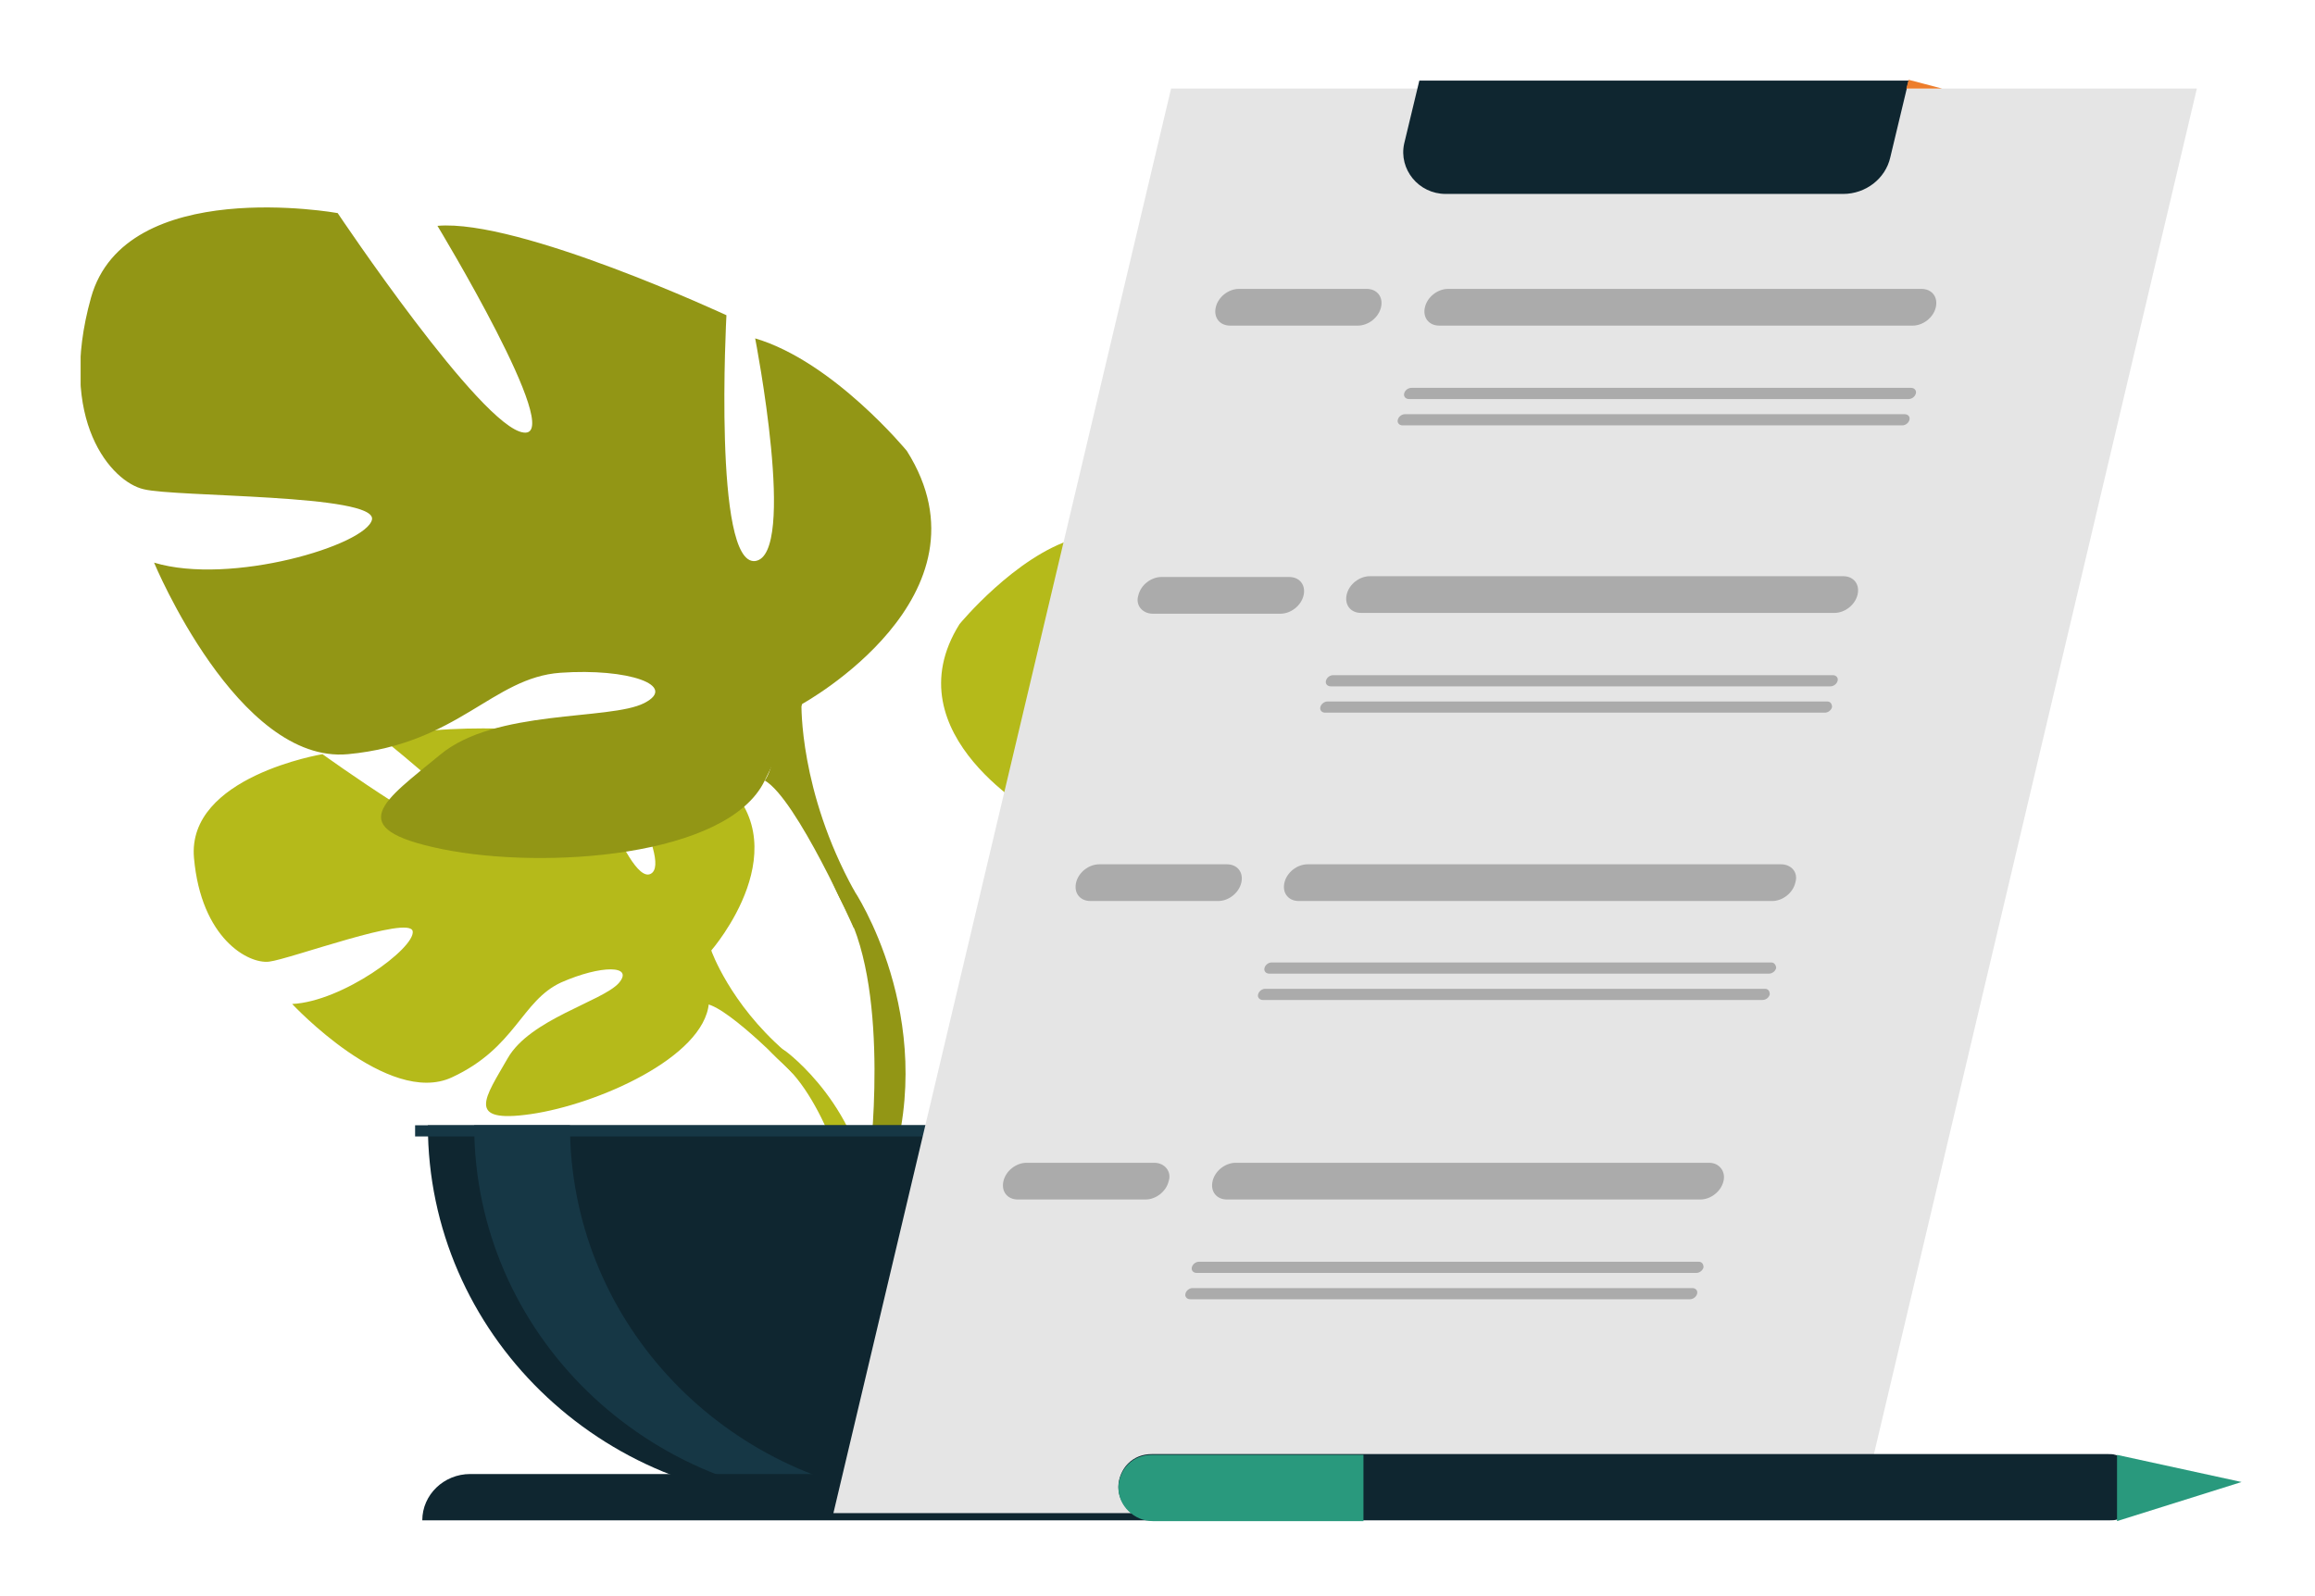 <?xml version="1.0" encoding="utf-8"?>
<!-- Generator: Adobe Illustrator 25.1.0, SVG Export Plug-In . SVG Version: 6.00 Build 0)  -->
<svg version="1.1" id="Layer_1" xmlns="http://www.w3.org/2000/svg" xmlns:xlink="http://www.w3.org/1999/xlink" x="0px" y="0px"
	 viewBox="0 0 290 200" style="enable-background:new 0 0 290 200;" xml:space="preserve">
<style type="text/css">
	.st0{clip-path:url(#SVGID_2_);fill:#B5BA1A;}
	.st1{clip-path:url(#SVGID_2_);fill:#6BB8BF;}
	.st2{clip-path:url(#SVGID_2_);fill:#929615;}
	.st3{clip-path:url(#SVGID_2_);fill:#0F2630;}
	.st4{clip-path:url(#SVGID_2_);fill:#163745;}
	.st5{fill:#163745;}
	.st6{fill:#E5E5E5;}
	.st7{clip-path:url(#SVGID_4_);fill:#ABABAB;}
	.st8{clip-path:url(#SVGID_4_);fill:#0F2630;}
	.st9{fill:#ED7D2B;}
	.st10{clip-path:url(#SVGID_6_);fill:#0F2630;}
	.st11{fill:#29997D;}
	.st12{clip-path:url(#SVGID_8_);fill:#29997D;}
</style>
<g>
	<defs>
		<rect id="SVGID_1_" x="10.1" y="10" width="270.7" height="180.6"/>
	</defs>
	<clipPath id="SVGID_2_">
		<use xlink:href="#SVGID_1_"  style="overflow:visible;"/>
	</clipPath>
	<path class="st0" d="M89.1,119.1c0,0,11.7-13.4,0.7-21.9c0,0-8.1-4.8-14.6-4.4c0,0,9.3,15.2,6.3,16.7c-3,1.5-9.1-17.7-9.1-17.7
		s-18.3-1.7-24.2,1c0,0,15.7,12.5,12.4,13.2c-3.3,0.7-20.2-11.5-20.2-11.5s-17,2.8-16.1,13c0.9,10.1,6.8,13.3,9.4,13
		c2.6-0.3,17.7-5.9,18-3.8c0.3,2.1-8.8,8.8-15.1,9.1c0,0,12,12.9,20,9.2c8-3.7,8.7-9.6,13.7-11.9c5-2.2,9.2-2.2,7.2,0.1
		c-2.1,2.3-11.1,4.5-13.9,9.4c-2.8,4.9-5.4,8.2,2.9,7c8.3-1.2,21.7-7.1,22.3-13.9L89.1,119.1z"/>
	<path class="st0" d="M32.6,107.9c0,0,46.3-1.7,56.5,11.2c0,0,2.3,6.6,9.2,12.6l1.1,2.9c0,0-8-8.3-10.9-8.8
		C88.5,125.8,93,109.8,32.6,107.9"/>
	<path class="st0" d="M98.4,131.7c0,0,9.9,7.2,10.6,20l-1.8,0.2c0,0-3.2-13.2-8.9-18.4C92.5,128.2,98.4,131.7,98.4,131.7"/>
	<path class="st0" d="M130.2,102.3c0,0-18.7-10.2-10-24.1c0,0,7-8.5,14.4-10.7c0,0-4,20.7,0,21.1c4,0.5,2.7-23.3,2.7-23.3
		s19.7-9.2,27.4-8.5c0,0-12.2,20.2-8.2,19.7c4-0.5,17.7-20.9,17.7-20.9s20.2-3.6,23.4,8c3.2,11.7-2,17.5-5,18.2
		c-3,0.7-22.2,0.5-21.7,2.9c0.5,2.4,13.5,6.3,20.7,4.1c0,0-8,19.2-18.4,18.2c-10.5-1-13.7-7.3-20.2-7.8c-6.5-0.5-11.2,1.2-8,2.9
		c3.2,1.7,14.2,0.6,19.4,4.9s9.5,7-0.2,9c-9.7,1.9-27.2,0.7-30.6-6.6L130.2,102.3z"/>
	<path class="st1" d="M188.5,67.3c0,0-52.3,16.5-58.3,35c0,0,0.3,8.3-5,17.7v3.6c0,0,5.5-12.4,8.5-14.1
		C133.7,109.6,122,93.5,188.5,67.3"/>
	<path class="st1" d="M125.2,120c0,0-8.1,11.9-3.5,26.5l2.1-0.5c0,0-2-16,2.2-24.1C130.3,113.8,125.2,120,125.2,120"/>
	<path class="st2" d="M100.5,88.2c0,0,24.6-13.5,13.1-31.7c0,0-9.2-11.2-19-14.1c0,0,5.3,27.2,0,27.9C89.3,70.9,91,39.5,91,39.5
		S65,27.4,54.8,28.3c0,0,16.1,26.6,10.8,25.9c-5.3-0.6-23.3-27.5-23.3-27.5s-26.6-4.8-30.9,10.6s2.6,23.1,6.6,24
		c3.9,1,29.2,0.6,28.6,3.8c-0.7,3.2-17.7,8.3-27.3,5.4c0,0,10.5,25.3,24.3,24c13.8-1.3,18.1-9.6,26.6-10.2
		c8.5-0.6,14.8,1.6,10.5,3.8c-4.3,2.2-18.7,0.7-25.6,6.5c-6.9,5.7-12.5,9.2,0.3,11.8c12.8,2.6,35.8,1,40.4-8.6L100.5,88.2z"/>
	<path class="st2" d="M23.6,42.1c0,0,69,21.8,76.8,46.1c0,0-0.3,10.9,6.6,23.4v4.8c0,0-7.2-16.3-11.2-18.6
		C95.9,97.8,111.3,76.7,23.6,42.1"/>
	<path class="st2" d="M107,111.6c0,0,10.6,15.8,4.6,34.9l-2.7-0.7c0,0,2.7-21.1-2.9-31.7C100.4,103.4,107,111.6,107,111.6"/>
	<path class="st3" d="M101.8,188.1c26.6,0,48.2-21.1,48.2-47.1H53.6C53.6,167,75.2,188.1,101.8,188.1"/>
	<path class="st4" d="M113.7,187.7c-2,0.2-4,0.4-6,0.4C81,188.1,59.4,167,59.4,141h12C71.4,165.1,89.9,184.9,113.7,187.7"/>
	<path class="st3" d="M150.7,190.5H52.9c0-3.2,2.7-5.8,6-5.8h85.9C148,184.7,150.7,187.3,150.7,190.5"/>
</g>
<rect x="52" y="141" class="st5" width="99.2" height="1.4"/>
<polygon class="st6" points="233,189.6 104.4,189.6 146.7,11.1 275.2,11.1 "/>
<g>
	<defs>
		<rect id="SVGID_3_" x="10.1" y="10" width="270.7" height="180.6"/>
	</defs>
	<clipPath id="SVGID_4_">
		<use xlink:href="#SVGID_3_"  style="overflow:visible;"/>
	</clipPath>
	<path class="st7" d="M240.7,36.2h-59.3c-1.3,0-2.6,1-2.9,2.3c-0.3,1.3,0.5,2.3,1.8,2.3h59.3c1.3,0,2.6-1,2.9-2.3
		C242.8,37.2,242,36.2,240.7,36.2"/>
	<path class="st7" d="M239.4,48.6h-62.6c-0.4,0-0.8,0.3-0.9,0.7c-0.1,0.4,0.2,0.7,0.6,0.7h62.6c0.4,0,0.8-0.3,0.9-0.7
		C240.1,48.9,239.8,48.6,239.4,48.6"/>
	<path class="st7" d="M238.6,51.9H176c-0.4,0-0.8,0.3-0.9,0.7c-0.1,0.4,0.2,0.7,0.6,0.7h62.6c0.4,0,0.8-0.3,0.9-0.7
		C239.3,52.2,239,51.9,238.6,51.9"/>
	<path class="st7" d="M154.1,40.8h16c1.3,0,2.6-1,2.9-2.3c0.3-1.3-0.5-2.3-1.8-2.3h-16c-1.3,0-2.6,1-2.9,2.3
		C152,39.8,152.8,40.8,154.1,40.8"/>
	<path class="st7" d="M230.9,72.2h-59.3c-1.3,0-2.6,1-2.9,2.3c-0.3,1.3,0.5,2.3,1.8,2.3h59.3c1.3,0,2.6-1,2.9-2.3
		S232.2,72.2,230.9,72.2"/>
	<path class="st7" d="M229.6,84.6H167c-0.4,0-0.8,0.3-0.9,0.7c-0.1,0.4,0.2,0.7,0.6,0.7h62.6c0.4,0,0.8-0.3,0.9-0.7
		C230.3,84.9,230,84.6,229.6,84.6"/>
	<path class="st7" d="M228.9,87.9h-62.6c-0.4,0-0.8,0.3-0.9,0.7c-0.1,0.4,0.2,0.7,0.6,0.7h62.6c0.4,0,0.8-0.3,0.9-0.7
		C229.5,88.2,229.3,87.9,228.9,87.9"/>
	<path class="st7" d="M144.4,76.9h16c1.3,0,2.6-1,2.9-2.3c0.3-1.3-0.5-2.3-1.8-2.3h-16c-1.3,0-2.6,1-2.9,2.3
		C142.2,75.8,143.1,76.9,144.4,76.9"/>
	<path class="st7" d="M223.1,108.3h-59.3c-1.3,0-2.6,1-2.9,2.3c-0.3,1.3,0.5,2.3,1.8,2.3H222c1.3,0,2.6-1,2.9-2.3
		C225.3,109.3,224.4,108.3,223.1,108.3"/>
	<path class="st7" d="M221.9,120.6h-62.6c-0.4,0-0.8,0.3-0.9,0.7c-0.1,0.4,0.2,0.7,0.6,0.7h62.6c0.4,0,0.8-0.3,0.9-0.7
		C222.5,121,222.3,120.6,221.9,120.6"/>
	<path class="st7" d="M221.1,123.9h-62.6c-0.4,0-0.8,0.3-0.9,0.7c-0.1,0.4,0.2,0.7,0.6,0.7h62.6c0.4,0,0.8-0.3,0.9-0.7
		C221.7,124.2,221.5,123.9,221.1,123.9"/>
	<path class="st7" d="M136.6,112.9h16c1.3,0,2.6-1,2.9-2.3c0.3-1.3-0.5-2.3-1.8-2.3h-16c-1.3,0-2.6,1-2.9,2.3
		C134.5,111.9,135.3,112.9,136.6,112.9"/>
	<path class="st7" d="M214.1,145.7h-59.3c-1.3,0-2.6,1-2.9,2.3c-0.3,1.3,0.5,2.3,1.8,2.3H213c1.3,0,2.6-1,2.9-2.3
		C216.2,146.8,215.4,145.7,214.1,145.7"/>
	<path class="st7" d="M212.8,158.1h-62.6c-0.4,0-0.8,0.3-0.9,0.7c-0.1,0.4,0.2,0.7,0.6,0.7h62.6c0.4,0,0.8-0.3,0.9-0.7
		C213.4,158.4,213.2,158.1,212.8,158.1"/>
	<path class="st7" d="M212,161.4h-62.6c-0.4,0-0.8,0.3-0.9,0.7c-0.1,0.4,0.2,0.7,0.6,0.7h62.6c0.4,0,0.8-0.3,0.9-0.7
		C212.7,161.7,212.4,161.4,212,161.4"/>
	<path class="st7" d="M144.6,145.7h-16c-1.3,0-2.6,1-2.9,2.3c-0.3,1.3,0.5,2.3,1.8,2.3h16c1.3,0,2.6-1,2.9-2.3
		C146.8,146.8,145.9,145.7,144.6,145.7"/>
	<path class="st8" d="M230.9,24.3h-49.8c-3.4,0-5.9-3.1-5.2-6.3l1.9-7.9h61.3l-2.3,9.6C236.2,22.4,233.7,24.3,230.9,24.3"/>
</g>
<polygon class="st9" points="239.1,10 238.8,11.1 243.3,11.1 "/>
<g>
	<defs>
		<rect id="SVGID_5_" x="10.1" y="10" width="270.7" height="180.6"/>
	</defs>
	<clipPath id="SVGID_6_">
		<use xlink:href="#SVGID_5_"  style="overflow:visible;"/>
	</clipPath>
	<path class="st10" d="M268.5,186.4c0,1.1-0.5,2.2-1.2,2.9c-0.6,0.5-1.3,0.9-2.1,1.1c-0.3,0.1-0.6,0.1-0.9,0.1H144.4
		c-2.3,0-4.3-1.9-4.3-4.2c0-1.1,0.5-2.2,1.2-2.9c0.8-0.8,1.8-1.2,3-1.2h119.8c0.3,0,0.6,0,0.9,0.1
		C267.1,182.8,268.5,184.5,268.5,186.4"/>
</g>
<polygon class="st11" points="265.2,190.6 280.8,185.7 265.2,182.3 "/>
<g>
	<defs>
		<rect id="SVGID_7_" x="10.1" y="10" width="270.7" height="180.6"/>
	</defs>
	<clipPath id="SVGID_8_">
		<use xlink:href="#SVGID_7_"  style="overflow:visible;"/>
	</clipPath>
	<path class="st12" d="M170.8,182.3v8.3h-26.4c-2.3,0-4.3-1.9-4.3-4.2c0-1.1,0.5-2.2,1.2-2.9c0.8-0.8,1.8-1.2,3-1.2H170.8z"/>
</g>
</svg>
